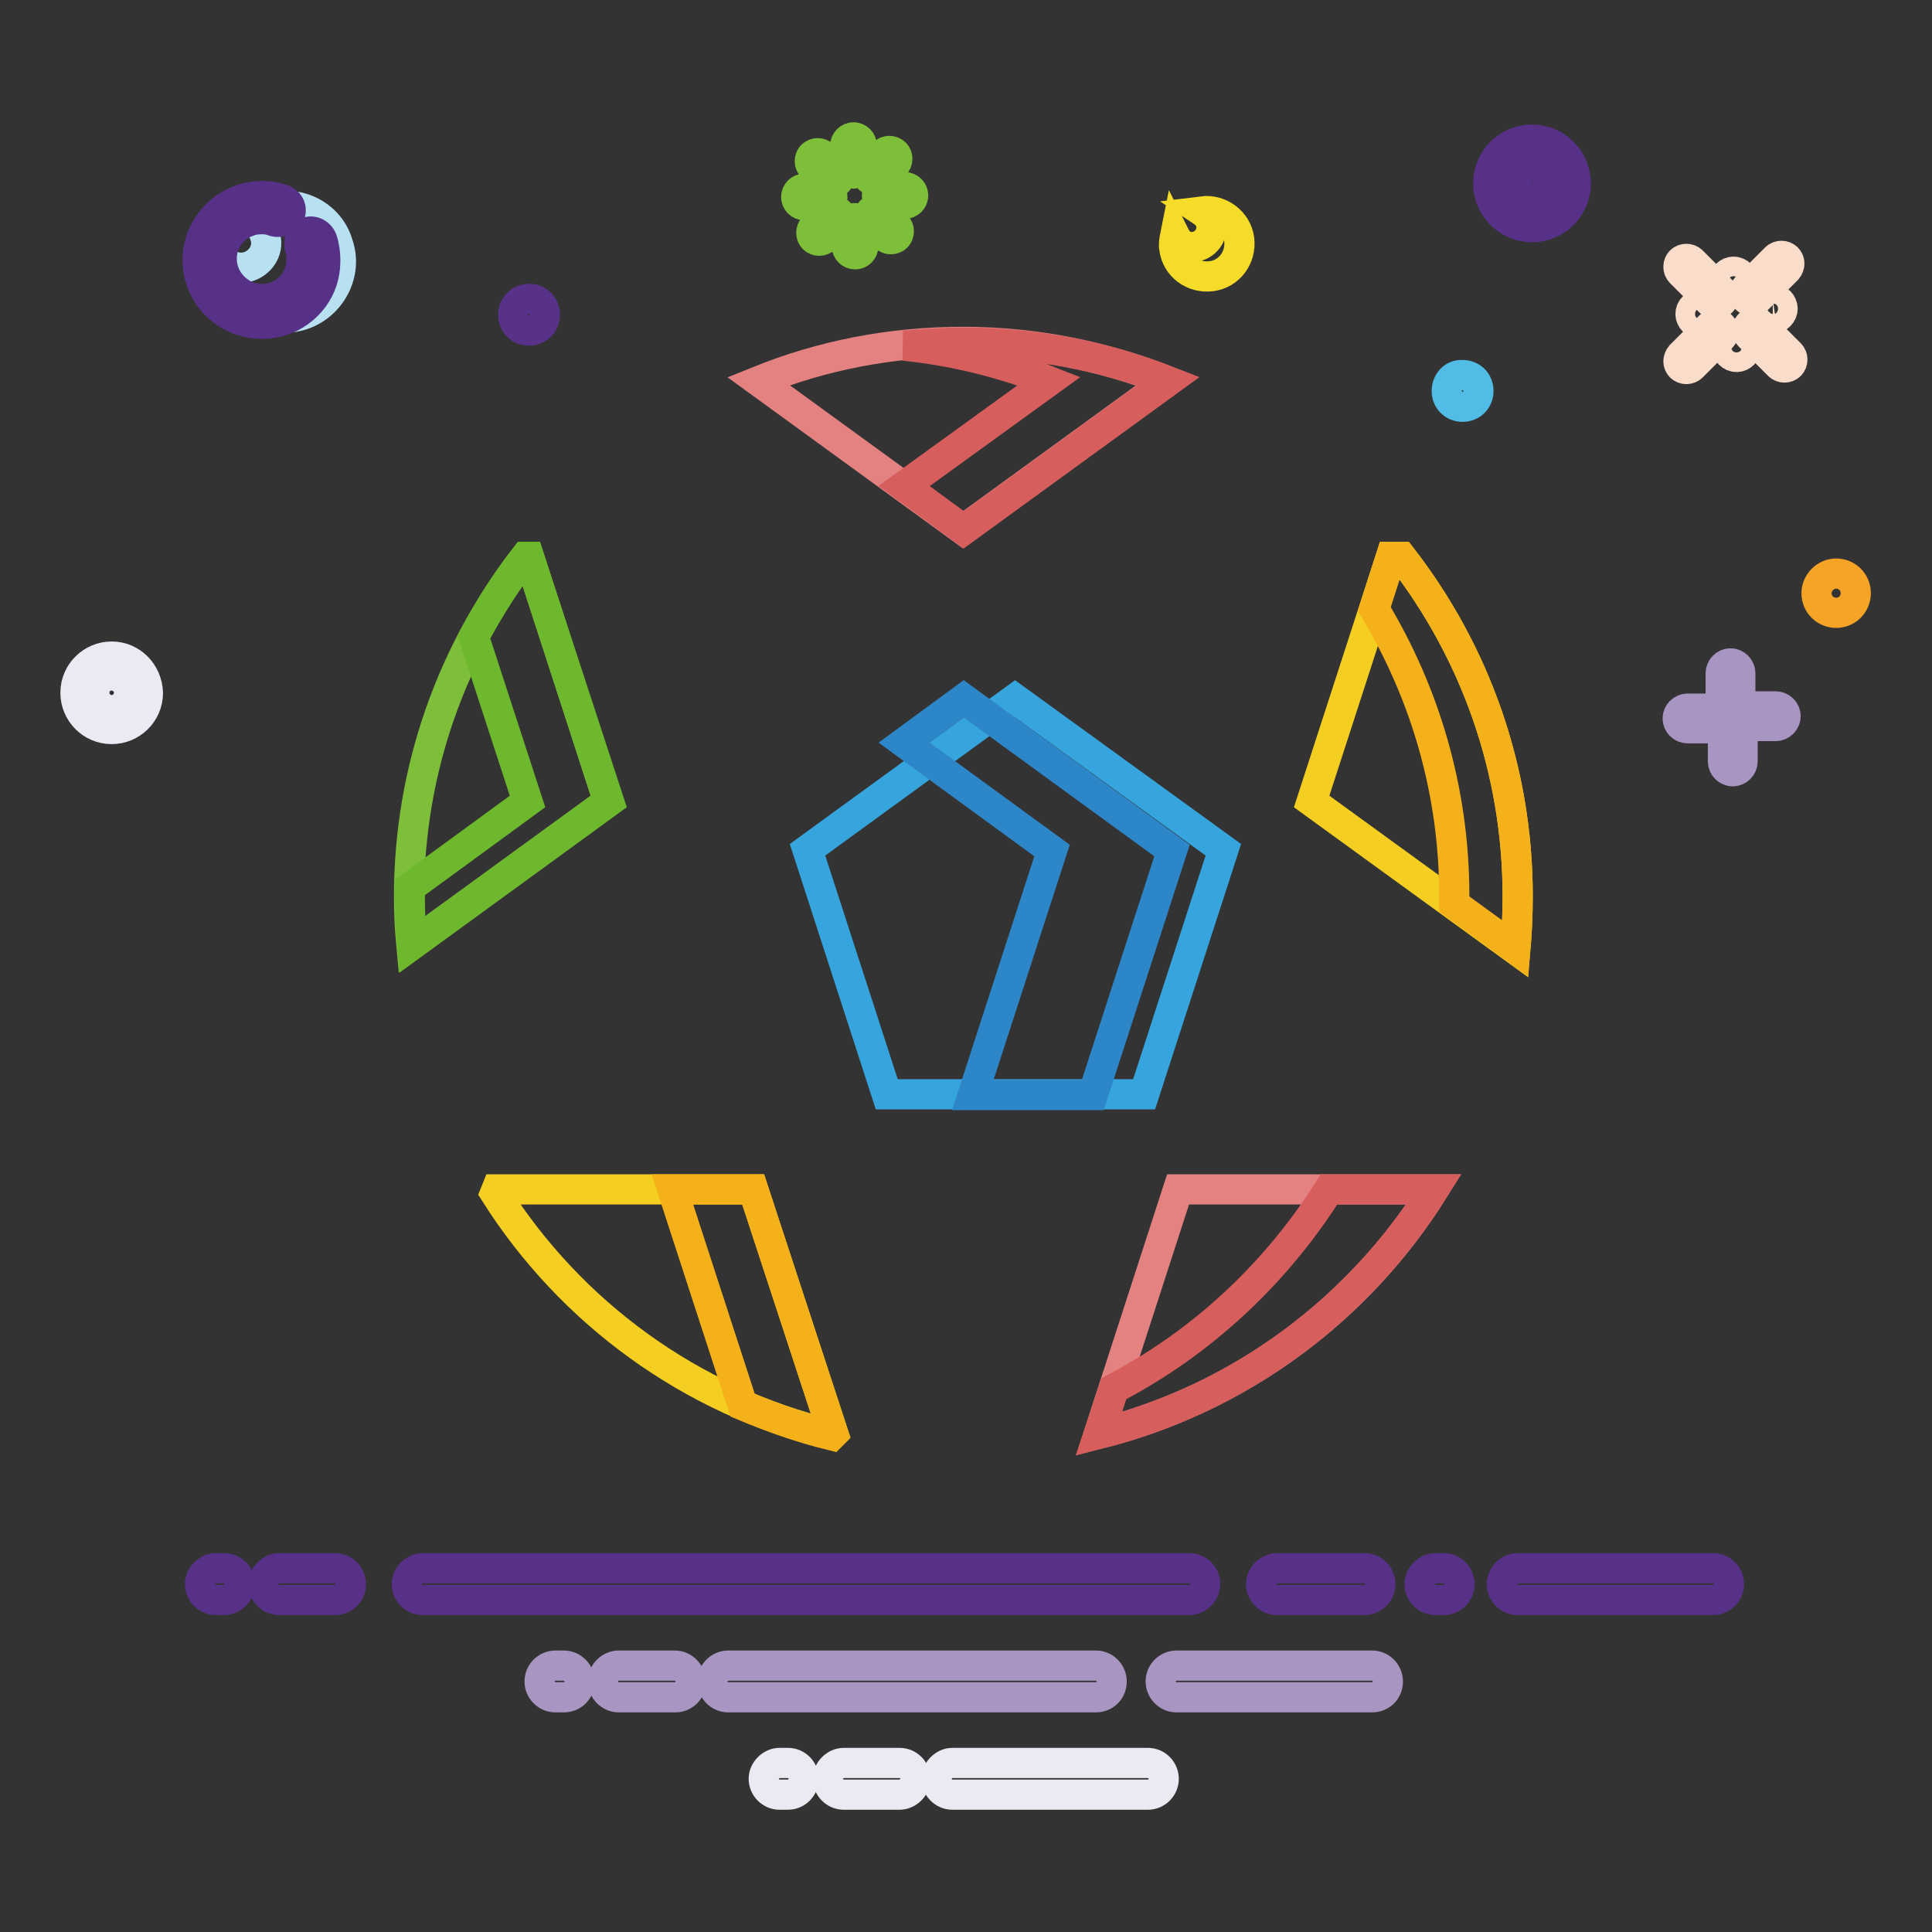 <?xml version="1.0" encoding="utf-8"?>
<!-- Svg Vector Icons : http://www.onlinewebfonts.com/icon -->
<!DOCTYPE svg PUBLIC "-//W3C//DTD SVG 1.1//EN" "http://www.w3.org/Graphics/SVG/1.1/DTD/svg11.dtd">
<svg version="1.1" xmlns="http://www.w3.org/2000/svg" xmlns:xlink="http://www.w3.org/1999/xlink" x="0px" y="0px" viewBox="0 0 256 256" enable-background="new 0 0 256 256" xml:space="preserve">
<rect x="0" y="0" width="256" height="256" fill="#333333" stroke="none"/>
<g> <path stroke-width="4" fill-opacity="0" stroke="#7ebf3a"  d="M70.1,73.8h-0.5c-9.6,12.4-15.4,28-15.4,45c0,2.2,0.1,4.3,0.3,6.4l26.1-19L70.1,73.8z"/> <path stroke-width="4" fill-opacity="0" stroke="#6db82c"  d="M70.1,73.8h-0.5c-2.6,3.3-4.8,6.9-6.8,10.6l7.1,21.8l-15.6,11.4v1.2c0,2.2,0.1,4.3,0.3,6.4l26.1-19 L70.1,73.8z"/> <path stroke-width="4" fill-opacity="0" stroke="#36a5de"  d="M107,112.6l10.5,32.4h34.1l10.5-32.4l-27.6-20L107,112.6z"/> <path stroke-width="4" fill-opacity="0" stroke="#f4ce21"  d="M185.7,73.8h-1.4l-10.5,32.4l27,19.6c0.2-2.3,0.3-4.7,0.3-7C201.1,101.9,195.4,86.3,185.7,73.8z"/> <path stroke-width="4" fill-opacity="0" stroke="#f5b11a"  d="M185.7,73.8h-1.4l-2.2,6.9c6.7,11.1,10.6,24.1,10.6,38c0,0.4,0,0.8,0,1.1l8.1,5.9c0.2-2.3,0.3-4.7,0.3-7 C201.1,101.9,195.4,86.3,185.7,73.8z"/> <path stroke-width="4" fill-opacity="0" stroke="#e48282"  d="M154.7,50.5c-8.4-3.3-17.5-5.2-27.1-5.2c-9.6,0-18.7,1.8-27.1,5.2l27.1,19.7L154.7,50.5z"/> <path stroke-width="4" fill-opacity="0" stroke="#d65e5d"  d="M127.7,45.4c-2.7,0-5.3,0.2-7.9,0.4c6.7,0.7,13.1,2.3,19.2,4.7l-19.2,13.9l7.9,5.8l27.1-19.7 C146.4,47.2,137.2,45.4,127.7,45.4z"/> <path stroke-width="4" fill-opacity="0" stroke="#f4ce21"  d="M99.8,157.6H65.8l-0.2,0.5c10,15.8,25.9,27.5,44.6,32l0.2-0.2L99.8,157.6z"/> <path stroke-width="4" fill-opacity="0" stroke="#f5b11a"  d="M99.8,157.6H89.1l9.3,28.6c3.8,1.6,7.7,3,11.8,4l0.2-0.2L99.8,157.6z"/> <path stroke-width="4" fill-opacity="0" stroke="#e48282"  d="M190,157.6h-33.9L145.6,190l0,0C164.3,185.3,180.1,173.5,190,157.6z"/> <path stroke-width="4" fill-opacity="0" stroke="#d65e5d"  d="M176.1,157.6c-7,11.1-16.8,20.3-28.5,26.4l-2,6l0,0c18.7-4.7,34.4-16.5,44.4-32.4L176.1,157.6L176.1,157.6z "/> <path stroke-width="4" fill-opacity="0" stroke="#a995c1"  d="M145.2,224.9H96.5c-1.2,0-2.1-1-2.1-2.1c0-1.2,1-2.1,2.1-2.1h48.7c1.2,0,2.1,1,2.1,2.1 C147.3,224,146.4,224.9,145.2,224.9z M89.5,224.9H82c-1.2,0-2.1-1-2.1-2.1c0-1.2,1-2.1,2.1-2.1h7.4c1.2,0,2.1,1,2.1,2.1 C91.6,224,90.6,224.9,89.5,224.9z M181.8,224.9h-25.9c-1.2,0-2.1-1-2.1-2.1c0-1.2,1-2.1,2.1-2.1h25.9c1.2,0,2.1,1,2.1,2.1 C183.9,224,183,224.9,181.8,224.9z M74.7,224.9h-1.1c-1.2,0-2.1-1-2.1-2.1c0-1.2,1-2.1,2.1-2.1h1.1c1.2,0,2.1,1,2.1,2.1 C76.8,224,75.9,224.9,74.7,224.9z"/> <path stroke-width="4" fill-opacity="0" stroke="#ede9f3"  d="M119.2,237.8h-7.4c-1.2,0-2.1-1-2.1-2.1s1-2.1,2.1-2.1h7.4c1.2,0,2.1,1,2.1,2.1S120.3,237.8,119.2,237.8z  M152.1,237.8h-25.9c-1.2,0-2.1-1-2.1-2.1s1-2.1,2.1-2.1h25.9c1.2,0,2.1,1,2.1,2.1S153.3,237.8,152.1,237.8z M104.4,237.8h-1.1 c-1.2,0-2.1-1-2.1-2.1s1-2.1,2.1-2.1h1.1c1.2,0,2.1,1,2.1,2.1S105.6,237.8,104.4,237.8z"/> <path stroke-width="4" fill-opacity="0" stroke="#b7e1f1"  d="M35.6,27.6c-1,0.3-1.9,0.8-2.6,1.5c1,0.3,1.8,1.1,2.1,2.1c0.6,1.7-0.4,3.5-2.1,4.1 c-0.9,0.3-1.8,0.2-2.5-0.2c0,0.6,0.2,1.2,0.3,1.9c1.3,3.9,5.5,6,9.3,4.7s6-5.5,4.7-9.3C43.7,28.5,39.5,26.4,35.6,27.6z"/> <path stroke-width="4" fill-opacity="0" stroke="#573188"  d="M39.7,32.7c0.3,0.7,0.3,1.6,0.2,2.4c-0.3,2.4-2.3,4.3-4.7,4.5c-3.3,0.3-6.1-2.5-5.8-5.8 c0.2-2.4,2.1-4.3,4.4-4.7c0.8-0.1,1.7-0.1,2.4,0.2c0.6,0.2,1.1,0.1,1.6-0.3L38,29c0.9-0.8,0.6-2.2-0.6-2.6c-1-0.3-2.1-0.5-3.3-0.4 c-4.2,0.3-7.6,3.7-7.9,7.9c-0.3,5.4,4.3,9.7,9.8,8.9c3.6-0.5,6.5-3.4,7-6.9c0.2-1.4,0.1-2.8-0.3-4.1c-0.4-1.1-1.7-1.5-2.6-0.7 C39.7,31.5,39.6,32.1,39.7,32.7z"/> <path stroke-width="4" fill-opacity="0" stroke="#51bce6"  d="M191.7,51.8c0,1.2,0.9,2.1,2.1,2.1c1.2,0,2.1-0.9,2.1-2.1c0-1.2-0.9-2.1-2.1-2.1 C192.6,49.6,191.7,50.6,191.7,51.8z"/> <path stroke-width="4" fill-opacity="0" stroke="#573288"  d="M68,41.7c0,1.2,0.9,2.1,2.1,2.1c1.2,0,2.1-0.9,2.1-2.1s-0.9-2.1-2.1-2.1C69,39.6,68,40.5,68,41.7z"/> <path stroke-width="4" fill-opacity="0" stroke="#f5a426"  d="M240.7,78.6c0,1.5,1.2,2.6,2.6,2.6c1.5,0,2.6-1.2,2.6-2.6c0-1.5-1.2-2.6-2.6-2.6 C241.9,76,240.7,77.2,240.7,78.6z"/> <path stroke-width="4" fill-opacity="0" stroke="#f4dc28"  d="M159.3,28L159.3,28c0.6,0.4,1.1,1,1.2,1.8c0.2,1.4-0.8,2.7-2.2,2.9c-1.1,0.2-2.1-0.4-2.6-1.4 c-0.1,0.5-0.2,1.1-0.1,1.6c0.3,2.4,2.5,4,4.9,3.7c2.4-0.3,4-2.5,3.7-4.9C163.9,29.4,161.7,27.7,159.3,28z"/> <path stroke-width="4" fill-opacity="0" stroke="#573188"  d="M203,18.5c-3.2,0-5.8,2.6-5.8,5.8c0,3.2,2.6,5.8,5.8,5.8c3.2,0,5.8-2.6,5.8-5.8 C208.8,21.1,206.2,18.5,203,18.5z M203,26.4c-1.2,0-2.1-1-2.1-2.1s1-2.1,2.1-2.1c1.2,0,2.1,1,2.1,2.1S204.2,26.4,203,26.4z"/> <path stroke-width="4" fill-opacity="0" stroke="#ede9f3"  d="M14.8,87c-2.6,0-4.8,2.1-4.8,4.8c0,2.6,2.1,4.8,4.8,4.8c2.6,0,4.8-2.1,4.8-4.8C19.5,89.1,17.4,87,14.8,87z  M14.8,93.5c-1,0-1.7-0.8-1.7-1.7c0-1,0.8-1.7,1.7-1.7c1,0,1.7,0.8,1.7,1.7C16.5,92.7,15.7,93.5,14.8,93.5z"/> <path stroke-width="4" fill-opacity="0" stroke="#a995c1"  d="M223.6,93.9h3.7c0.7,0,1.3,0.6,1.3,1.3c0,0.7-0.6,1.3-1.3,1.3h-3.7c-0.7,0-1.3-0.6-1.3-1.3 C222.3,94.5,222.9,93.9,223.6,93.9z M228.3,100.9v-3.7c0-0.7,0.6-1.3,1.3-1.3c0.7,0,1.3,0.6,1.3,1.3v3.7c0,0.7-0.6,1.3-1.3,1.3 C228.9,102.2,228.3,101.6,228.3,100.9z M235.3,96.2h-3.7c-0.7,0-1.3-0.6-1.3-1.3c0-0.7,0.6-1.3,1.3-1.3h3.7c0.7,0,1.3,0.6,1.3,1.3 C236.6,95.6,236,96.2,235.3,96.2z M230.6,89.2v3.7c0,0.7-0.6,1.3-1.3,1.3c-0.7,0-1.3-0.6-1.3-1.3v-3.7c0-0.7,0.6-1.3,1.3-1.3 C230,87.9,230.6,88.5,230.6,89.2z"/> <path stroke-width="4" fill-opacity="0" stroke="#fadccb"  d="M224,41.6c0,0.7,0.6,1.3,1.3,1.3c0.7,0,1.3-0.6,1.3-1.3c0,0,0,0,0,0c0-0.7-0.6-1.3-1.3-1.3 C224.6,40.3,224,40.9,224,41.6C224,41.6,224,41.6,224,41.6z"/> <path stroke-width="4" fill-opacity="0" stroke="#fadccb"  d="M233.6,40.9c0,0.7,0.6,1.3,1.3,1.3c0.7,0,1.3-0.6,1.3-1.3c0,0,0,0,0,0c0-0.7-0.6-1.3-1.3-1.3 C234.2,39.7,233.6,40.2,233.6,40.9C233.6,40.9,233.6,40.9,233.6,40.9z"/> <path stroke-width="4" fill-opacity="0" stroke="#fadccb"  d="M228.4,37.3c0,0.7,0.6,1.3,1.3,1.3c0.7,0,1.3-0.6,1.3-1.3c0,0,0,0,0,0c0-0.7-0.6-1.3-1.3-1.3 C229,36,228.4,36.6,228.4,37.3C228.4,37.3,228.4,37.3,228.4,37.3z"/> <path stroke-width="4" fill-opacity="0" stroke="#fadccb"  d="M228.8,46c0,0.7,0.6,1.3,1.3,1.3c0.7,0,1.3-0.6,1.3-1.3c0,0,0,0,0,0c0-0.7-0.6-1.3-1.3-1.3 C229.4,44.7,228.8,45.3,228.8,46C228.8,46,228.8,46,228.8,46z"/> <path stroke-width="4" fill-opacity="0" stroke="#fadccb"  d="M224.2,34.6l3.9,3.9c0.4,0.4,0.4,1.1,0,1.5s-1.1,0.4-1.5,0l-3.9-3.9c-0.4-0.4-0.4-1.1,0-1.5 C223.1,34.2,223.8,34.2,224.2,34.6z M222.7,47.1l3.9-3.9c0.4-0.4,1.1-0.4,1.5,0c0.4,0.4,0.4,1.1,0,1.5l-3.9,3.9 c-0.4,0.4-1.1,0.4-1.5,0C222.3,48.2,222.3,47.6,222.7,47.1z M235.7,48.4l-3.9-3.9c-0.4-0.4-0.4-1.1,0-1.5c0.4-0.4,1.1-0.4,1.5,0 l3.9,3.9c0.4,0.4,0.4,1.1,0,1.5C236.8,48.8,236.1,48.8,235.7,48.4z M236.8,35.7l-3.9,3.9c-0.4,0.4-1.1,0.4-1.5,0 c-0.4-0.4-0.4-1.1,0-1.5l3.9-3.9c0.4-0.4,1.1-0.4,1.5,0C237.2,34.6,237.2,35.2,236.8,35.7z"/> <path stroke-width="4" fill-opacity="0" stroke="#7ebf3a"  d="M109.5,24l-1.9-1.9c-0.4-0.4-0.4-1.1,0-1.5c0.4-0.4,1.1-0.4,1.5,0l1.9,1.9c0.4,0.4,0.4,1.1,0,1.5 C110.6,24.4,109.9,24.4,109.5,24z M109.2,27.2h-2.6c-0.6,0-1.1-0.5-1.1-1.1c0-0.6,0.5-1.1,1.1-1.1h2.6c0.6,0,1.1,0.5,1.1,1.1 C110.2,26.7,109.8,27.2,109.2,27.2z M111.2,29.7l-1.9,1.9c-0.4,0.4-1.1,0.4-1.5,0s-0.4-1.1,0-1.5l1.9-1.9c0.4-0.4,1.1-0.4,1.5,0 C111.6,28.6,111.6,29.2,111.2,29.7z M114.4,30v2.6c0,0.6-0.5,1.1-1.1,1.1c-0.6,0-1.1-0.5-1.1-1.1V30c0-0.6,0.5-1.1,1.1-1.1 C114,28.9,114.4,29.4,114.4,30z M116.9,28l1.9,1.9c0.4,0.4,0.4,1.1,0,1.5c-0.4,0.4-1.1,0.4-1.5,0l-1.9-1.9c-0.4-0.4-0.4-1.1,0-1.5 C115.9,27.6,116.5,27.6,116.9,28z M117.3,24.8h2.6c0.6,0,1.1,0.5,1.1,1.1s-0.5,1.1-1.1,1.1h-2.6c-0.6,0-1.1-0.5-1.1-1.1 S116.7,24.8,117.3,24.8z M115.2,22.2l1.9-1.9c0.4-0.4,1.1-0.4,1.5,0c0.4,0.4,0.4,1.1,0,1.5l-1.9,1.9c-0.4,0.4-1.1,0.4-1.5,0 C114.8,23.3,114.8,22.7,115.2,22.2z M112,21.9v-2.6c0-0.6,0.5-1.1,1.1-1.1c0.6,0,1.1,0.5,1.1,1.1v2.6c0,0.6-0.5,1.1-1.1,1.1 C112.5,23,112,22.5,112,21.9z"/> <path stroke-width="4" fill-opacity="0" stroke="#573188"  d="M157.6,212H56c-1.2,0-2.1-1-2.1-2.1s1-2.1,2.1-2.1h101.6c1.2,0,2.1,1,2.1,2.1S158.7,212,157.6,212z  M44.4,212H37c-1.2,0-2.1-1-2.1-2.1s1-2.1,2.1-2.1h7.4c1.2,0,2.1,1,2.1,2.1S45.6,212,44.4,212z M227,212h-25.9 c-1.2,0-2.1-1-2.1-2.1s1-2.1,2.1-2.1H227c1.2,0,2.1,1,2.1,2.1S228.2,212,227,212z M180.8,212h-11.6c-1.2,0-2.1-1-2.1-2.1 s1-2.1,2.1-2.1h11.6c1.2,0,2.1,1,2.1,2.1S182,212,180.8,212z M29.7,212h-1.1c-1.2,0-2.1-1-2.1-2.1s1-2.1,2.1-2.1h1.1 c1.2,0,2.1,1,2.1,2.1S30.8,212,29.7,212z M191.3,212h-1.1c-1.2,0-2.1-1-2.1-2.1s1-2.1,2.1-2.1h1.1c1.2,0,2.1,1,2.1,2.1 S192.5,212,191.3,212z"/> <path stroke-width="4" fill-opacity="0" stroke="#2c86c8"  d="M127.7,92.6l-7.9,5.8l19.6,14.3l-10.5,32.4h15.9l10.5-32.4L127.7,92.6z"/></g>
</svg>